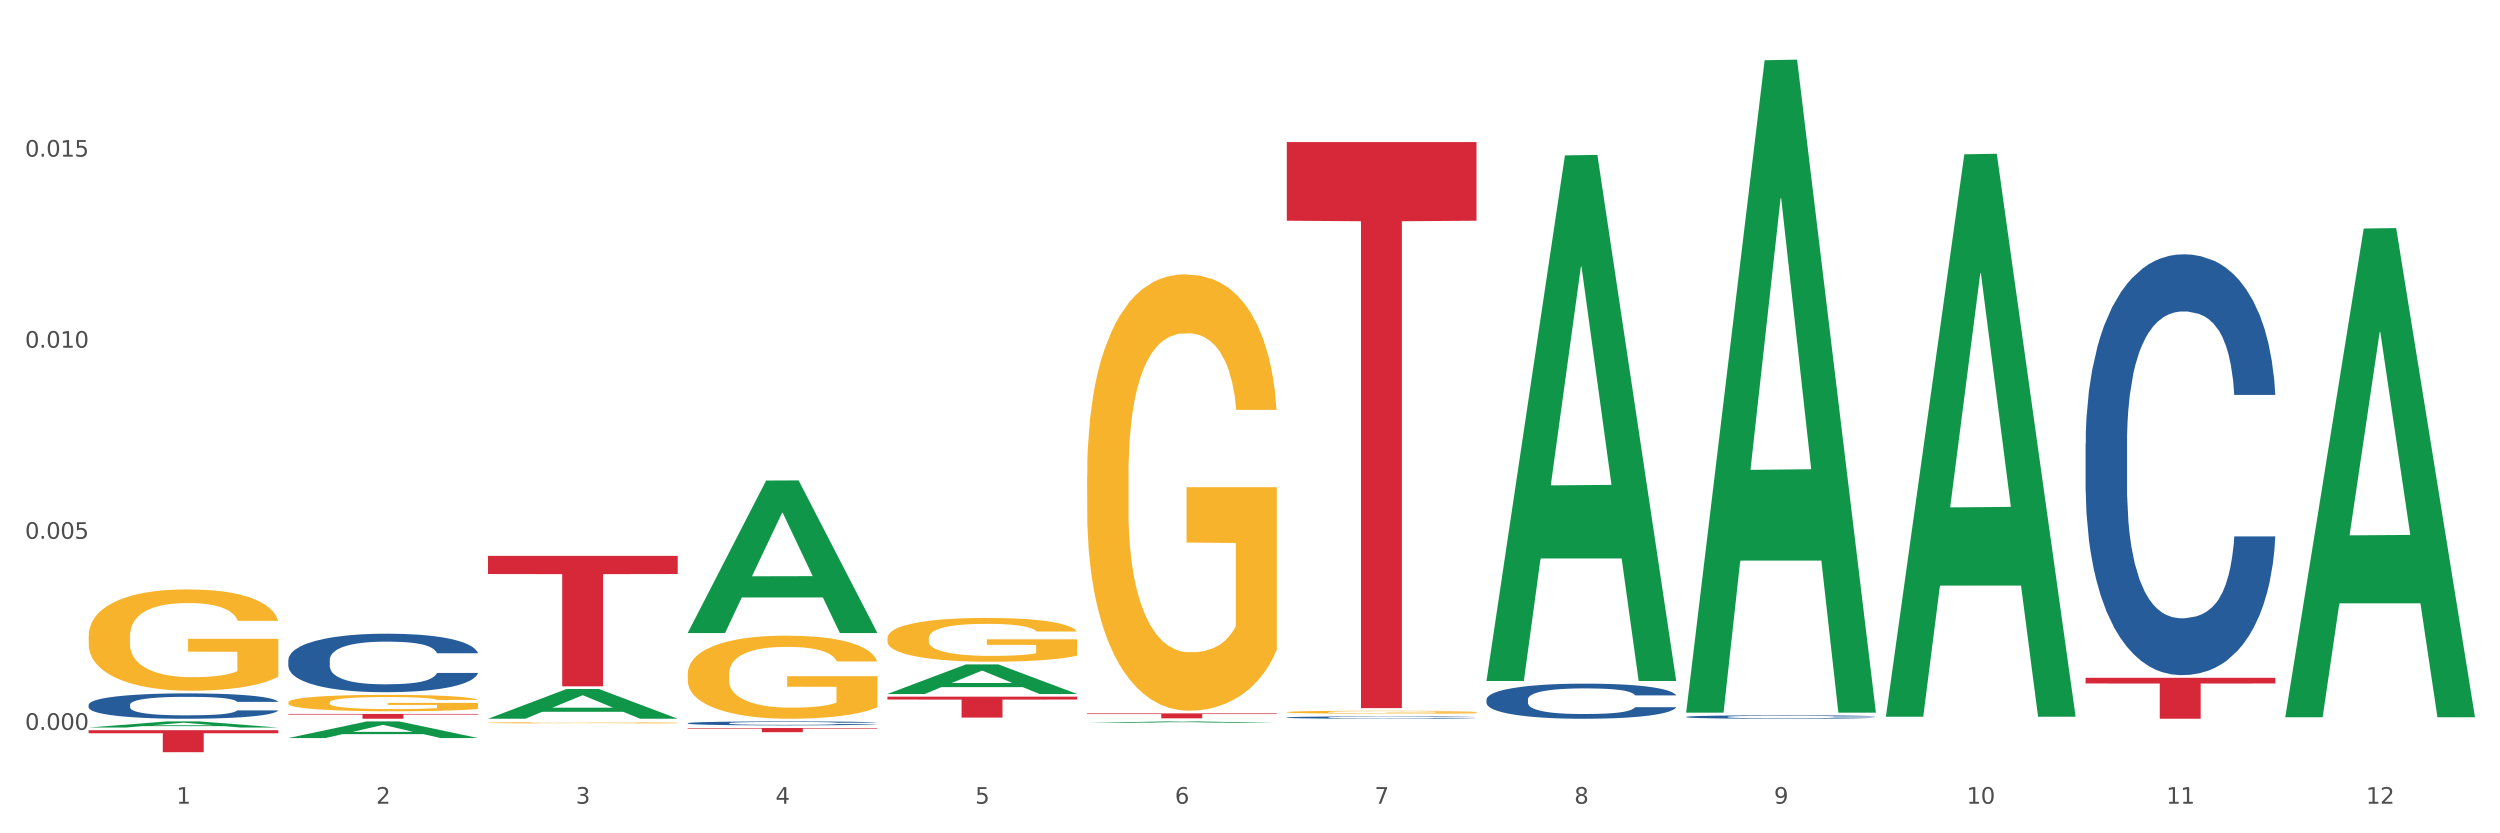<?xml version="1.0" encoding="utf-8" standalone="no"?>
<!DOCTYPE svg PUBLIC "-//W3C//DTD SVG 1.1//EN"
  "http://www.w3.org/Graphics/SVG/1.1/DTD/svg11.dtd">
<svg xmlns:xlink="http://www.w3.org/1999/xlink" width="1080pt" height="360pt" viewBox="0 0 1080 360" xmlns="http://www.w3.org/2000/svg" version="1.1">
 <rect x="0" y="0" width="1080" height="360" fill="#333333" stroke="none"/>
 <defs>
  <style type="text/css">*{stroke-linejoin: round; stroke-linecap: butt}</style>
 </defs>
 <g id="figure_1">
  <g id="patch_1">
   <path d="M 0 360 
L 1080 360 
L 1080 0 
L 0 0 
z
" style="fill: #ffffff; stroke: #ffffff; stroke-linejoin: miter"/>
  </g>
  <g id="axes_1">
   <g id="matplotlib.axis_1">
    <g id="xtick_1">
     <g id="text_1">
      <!-- 1 -->
      <g style="fill: #4d4d4d" transform="translate(76.207 347.204) scale(0.096 -0.096)">
       <defs>
        <path id="DejaVuSans-31" d="M 794 531 
L 1825 531 
L 1825 4091 
L 703 3866 
L 703 4441 
L 1819 4666 
L 2450 4666 
L 2450 531 
L 3481 531 
L 3481 0 
L 794 0 
L 794 531 
z
" transform="scale(0.016)"/>
       </defs>
       <use xlink:href="#DejaVuSans-31"/>
      </g>
     </g>
    </g>
    <g id="xtick_2">
     <g id="text_2">
      <!-- 2 -->
      <g style="fill: #4d4d4d" transform="translate(162.476 347.204) scale(0.096 -0.096)">
       <defs>
        <path id="DejaVuSans-32" d="M 1228 531 
L 3431 531 
L 3431 0 
L 469 0 
L 469 531 
Q 828 903 1448 1529 
Q 2069 2156 2228 2338 
Q 2531 2678 2651 2914 
Q 2772 3150 2772 3378 
Q 2772 3750 2511 3984 
Q 2250 4219 1831 4219 
Q 1534 4219 1204 4116 
Q 875 4013 500 3803 
L 500 4441 
Q 881 4594 1212 4672 
Q 1544 4750 1819 4750 
Q 2544 4750 2975 4387 
Q 3406 4025 3406 3419 
Q 3406 3131 3298 2873 
Q 3191 2616 2906 2266 
Q 2828 2175 2409 1742 
Q 1991 1309 1228 531 
z
" transform="scale(0.016)"/>
       </defs>
       <use xlink:href="#DejaVuSans-32"/>
      </g>
     </g>
    </g>
    <g id="xtick_3">
     <g id="text_3">
      <!-- 3 -->
      <g style="fill: #4d4d4d" transform="translate(248.745 347.204) scale(0.096 -0.096)">
       <defs>
        <path id="DejaVuSans-33" d="M 2597 2516 
Q 3050 2419 3304 2112 
Q 3559 1806 3559 1356 
Q 3559 666 3084 287 
Q 2609 -91 1734 -91 
Q 1441 -91 1130 -33 
Q 819 25 488 141 
L 488 750 
Q 750 597 1062 519 
Q 1375 441 1716 441 
Q 2309 441 2620 675 
Q 2931 909 2931 1356 
Q 2931 1769 2642 2001 
Q 2353 2234 1838 2234 
L 1294 2234 
L 1294 2753 
L 1863 2753 
Q 2328 2753 2575 2939 
Q 2822 3125 2822 3475 
Q 2822 3834 2567 4026 
Q 2313 4219 1838 4219 
Q 1578 4219 1281 4162 
Q 984 4106 628 3988 
L 628 4550 
Q 988 4650 1302 4700 
Q 1616 4750 1894 4750 
Q 2613 4750 3031 4423 
Q 3450 4097 3450 3541 
Q 3450 3153 3228 2886 
Q 3006 2619 2597 2516 
z
" transform="scale(0.016)"/>
       </defs>
       <use xlink:href="#DejaVuSans-33"/>
      </g>
     </g>
    </g>
    <g id="xtick_4">
     <g id="text_4">
      <!-- 4 -->
      <g style="fill: #4d4d4d" transform="translate(335.014 347.204) scale(0.096 -0.096)">
       <defs>
        <path id="DejaVuSans-34" d="M 2419 4116 
L 825 1625 
L 2419 1625 
L 2419 4116 
z
M 2253 4666 
L 3047 4666 
L 3047 1625 
L 3713 1625 
L 3713 1100 
L 3047 1100 
L 3047 0 
L 2419 0 
L 2419 1100 
L 313 1100 
L 313 1709 
L 2253 4666 
z
" transform="scale(0.016)"/>
       </defs>
       <use xlink:href="#DejaVuSans-34"/>
      </g>
     </g>
    </g>
    <g id="xtick_5">
     <g id="text_5">
      <!-- 5 -->
      <g style="fill: #4d4d4d" transform="translate(421.284 347.204) scale(0.096 -0.096)">
       <defs>
        <path id="DejaVuSans-35" d="M 691 4666 
L 3169 4666 
L 3169 4134 
L 1269 4134 
L 1269 2991 
Q 1406 3038 1543 3061 
Q 1681 3084 1819 3084 
Q 2600 3084 3056 2656 
Q 3513 2228 3513 1497 
Q 3513 744 3044 326 
Q 2575 -91 1722 -91 
Q 1428 -91 1123 -41 
Q 819 9 494 109 
L 494 744 
Q 775 591 1075 516 
Q 1375 441 1709 441 
Q 2250 441 2565 725 
Q 2881 1009 2881 1497 
Q 2881 1984 2565 2268 
Q 2250 2553 1709 2553 
Q 1456 2553 1204 2497 
Q 953 2441 691 2322 
L 691 4666 
z
" transform="scale(0.016)"/>
       </defs>
       <use xlink:href="#DejaVuSans-35"/>
      </g>
     </g>
    </g>
    <g id="xtick_6">
     <g id="text_6">
      <!-- 6 -->
      <g style="fill: #4d4d4d" transform="translate(507.553 347.204) scale(0.096 -0.096)">
       <defs>
        <path id="DejaVuSans-36" d="M 2113 2584 
Q 1688 2584 1439 2293 
Q 1191 2003 1191 1497 
Q 1191 994 1439 701 
Q 1688 409 2113 409 
Q 2538 409 2786 701 
Q 3034 994 3034 1497 
Q 3034 2003 2786 2293 
Q 2538 2584 2113 2584 
z
M 3366 4563 
L 3366 3988 
Q 3128 4100 2886 4159 
Q 2644 4219 2406 4219 
Q 1781 4219 1451 3797 
Q 1122 3375 1075 2522 
Q 1259 2794 1537 2939 
Q 1816 3084 2150 3084 
Q 2853 3084 3261 2657 
Q 3669 2231 3669 1497 
Q 3669 778 3244 343 
Q 2819 -91 2113 -91 
Q 1303 -91 875 529 
Q 447 1150 447 2328 
Q 447 3434 972 4092 
Q 1497 4750 2381 4750 
Q 2619 4750 2861 4703 
Q 3103 4656 3366 4563 
z
" transform="scale(0.016)"/>
       </defs>
       <use xlink:href="#DejaVuSans-36"/>
      </g>
     </g>
    </g>
    <g id="xtick_7">
     <g id="text_7">
      <!-- 7 -->
      <g style="fill: #4d4d4d" transform="translate(593.822 347.204) scale(0.096 -0.096)">
       <defs>
        <path id="DejaVuSans-37" d="M 525 4666 
L 3525 4666 
L 3525 4397 
L 1831 0 
L 1172 0 
L 2766 4134 
L 525 4134 
L 525 4666 
z
" transform="scale(0.016)"/>
       </defs>
       <use xlink:href="#DejaVuSans-37"/>
      </g>
     </g>
    </g>
    <g id="xtick_8">
     <g id="text_8">
      <!-- 8 -->
      <g style="fill: #4d4d4d" transform="translate(680.091 347.204) scale(0.096 -0.096)">
       <defs>
        <path id="DejaVuSans-38" d="M 2034 2216 
Q 1584 2216 1326 1975 
Q 1069 1734 1069 1313 
Q 1069 891 1326 650 
Q 1584 409 2034 409 
Q 2484 409 2743 651 
Q 3003 894 3003 1313 
Q 3003 1734 2745 1975 
Q 2488 2216 2034 2216 
z
M 1403 2484 
Q 997 2584 770 2862 
Q 544 3141 544 3541 
Q 544 4100 942 4425 
Q 1341 4750 2034 4750 
Q 2731 4750 3128 4425 
Q 3525 4100 3525 3541 
Q 3525 3141 3298 2862 
Q 3072 2584 2669 2484 
Q 3125 2378 3379 2068 
Q 3634 1759 3634 1313 
Q 3634 634 3220 271 
Q 2806 -91 2034 -91 
Q 1263 -91 848 271 
Q 434 634 434 1313 
Q 434 1759 690 2068 
Q 947 2378 1403 2484 
z
M 1172 3481 
Q 1172 3119 1398 2916 
Q 1625 2713 2034 2713 
Q 2441 2713 2670 2916 
Q 2900 3119 2900 3481 
Q 2900 3844 2670 4047 
Q 2441 4250 2034 4250 
Q 1625 4250 1398 4047 
Q 1172 3844 1172 3481 
z
" transform="scale(0.016)"/>
       </defs>
       <use xlink:href="#DejaVuSans-38"/>
      </g>
     </g>
    </g>
    <g id="xtick_9">
     <g id="text_9">
      <!-- 9 -->
      <g style="fill: #4d4d4d" transform="translate(766.361 347.204) scale(0.096 -0.096)">
       <defs>
        <path id="DejaVuSans-39" d="M 703 97 
L 703 672 
Q 941 559 1184 500 
Q 1428 441 1663 441 
Q 2288 441 2617 861 
Q 2947 1281 2994 2138 
Q 2813 1869 2534 1725 
Q 2256 1581 1919 1581 
Q 1219 1581 811 2004 
Q 403 2428 403 3163 
Q 403 3881 828 4315 
Q 1253 4750 1959 4750 
Q 2769 4750 3195 4129 
Q 3622 3509 3622 2328 
Q 3622 1225 3098 567 
Q 2575 -91 1691 -91 
Q 1453 -91 1209 -44 
Q 966 3 703 97 
z
M 1959 2075 
Q 2384 2075 2632 2365 
Q 2881 2656 2881 3163 
Q 2881 3666 2632 3958 
Q 2384 4250 1959 4250 
Q 1534 4250 1286 3958 
Q 1038 3666 1038 3163 
Q 1038 2656 1286 2365 
Q 1534 2075 1959 2075 
z
" transform="scale(0.016)"/>
       </defs>
       <use xlink:href="#DejaVuSans-39"/>
      </g>
     </g>
    </g>
    <g id="xtick_10">
     <g id="text_10">
      <!-- 10 -->
      <g style="fill: #4d4d4d" transform="translate(849.576 347.204) scale(0.096 -0.096)">
       <defs>
        <path id="DejaVuSans-30" d="M 2034 4250 
Q 1547 4250 1301 3770 
Q 1056 3291 1056 2328 
Q 1056 1369 1301 889 
Q 1547 409 2034 409 
Q 2525 409 2770 889 
Q 3016 1369 3016 2328 
Q 3016 3291 2770 3770 
Q 2525 4250 2034 4250 
z
M 2034 4750 
Q 2819 4750 3233 4129 
Q 3647 3509 3647 2328 
Q 3647 1150 3233 529 
Q 2819 -91 2034 -91 
Q 1250 -91 836 529 
Q 422 1150 422 2328 
Q 422 3509 836 4129 
Q 1250 4750 2034 4750 
z
" transform="scale(0.016)"/>
       </defs>
       <use xlink:href="#DejaVuSans-31"/>
       <use xlink:href="#DejaVuSans-30" transform="translate(63.623 0)"/>
      </g>
     </g>
    </g>
    <g id="xtick_11">
     <g id="text_11">
      <!-- 11 -->
      <g style="fill: #4d4d4d" transform="translate(935.845 347.204) scale(0.096 -0.096)">
       <use xlink:href="#DejaVuSans-31"/>
       <use xlink:href="#DejaVuSans-31" transform="translate(63.623 0)"/>
      </g>
     </g>
    </g>
    <g id="xtick_12">
     <g id="text_12">
      <!-- 12 -->
      <g style="fill: #4d4d4d" transform="translate(1022.114 347.204) scale(0.096 -0.096)">
       <use xlink:href="#DejaVuSans-31"/>
       <use xlink:href="#DejaVuSans-32" transform="translate(63.623 0)"/>
      </g>
     </g>
    </g>
    <g id="xtick_13"/>
    <g id="xtick_14"/>
    <g id="xtick_15"/>
    <g id="xtick_16"/>
    <g id="xtick_17"/>
    <g id="xtick_18"/>
    <g id="xtick_19"/>
    <g id="xtick_20"/>
    <g id="xtick_21"/>
    <g id="xtick_22"/>
    <g id="xtick_23"/>
   </g>
   <g id="matplotlib.axis_2">
    <g id="ytick_1">
     <g id="text_13">
      <!-- 0.000 -->
      <g style="fill: #4d4d4d" transform="translate(10.8 315.293) scale(0.096 -0.096)">
       <defs>
        <path id="DejaVuSans-2e" d="M 684 794 
L 1344 794 
L 1344 0 
L 684 0 
L 684 794 
z
" transform="scale(0.016)"/>
       </defs>
       <use xlink:href="#DejaVuSans-30"/>
       <use xlink:href="#DejaVuSans-2e" transform="translate(63.623 0)"/>
       <use xlink:href="#DejaVuSans-30" transform="translate(95.41 0)"/>
       <use xlink:href="#DejaVuSans-30" transform="translate(159.033 0)"/>
       <use xlink:href="#DejaVuSans-30" transform="translate(222.656 0)"/>
      </g>
     </g>
    </g>
    <g id="ytick_2">
     <g id="text_14">
      <!-- 0.005 -->
      <g style="fill: #4d4d4d" transform="translate(10.8 232.752) scale(0.096 -0.096)">
       <use xlink:href="#DejaVuSans-30"/>
       <use xlink:href="#DejaVuSans-2e" transform="translate(63.623 0)"/>
       <use xlink:href="#DejaVuSans-30" transform="translate(95.41 0)"/>
       <use xlink:href="#DejaVuSans-30" transform="translate(159.033 0)"/>
       <use xlink:href="#DejaVuSans-35" transform="translate(222.656 0)"/>
      </g>
     </g>
    </g>
    <g id="ytick_3">
     <g id="text_15">
      <!-- 0.010 -->
      <g style="fill: #4d4d4d" transform="translate(10.8 150.21) scale(0.096 -0.096)">
       <use xlink:href="#DejaVuSans-30"/>
       <use xlink:href="#DejaVuSans-2e" transform="translate(63.623 0)"/>
       <use xlink:href="#DejaVuSans-30" transform="translate(95.41 0)"/>
       <use xlink:href="#DejaVuSans-31" transform="translate(159.033 0)"/>
       <use xlink:href="#DejaVuSans-30" transform="translate(222.656 0)"/>
      </g>
     </g>
    </g>
    <g id="ytick_4">
     <g id="text_16">
      <!-- 0.015 -->
      <g style="fill: #4d4d4d" transform="translate(10.8 67.669) scale(0.096 -0.096)">
       <use xlink:href="#DejaVuSans-30"/>
       <use xlink:href="#DejaVuSans-2e" transform="translate(63.623 0)"/>
       <use xlink:href="#DejaVuSans-30" transform="translate(95.41 0)"/>
       <use xlink:href="#DejaVuSans-31" transform="translate(159.033 0)"/>
       <use xlink:href="#DejaVuSans-35" transform="translate(222.656 0)"/>
      </g>
     </g>
    </g>
    <g id="ytick_5"/>
    <g id="ytick_6"/>
    <g id="ytick_7"/>
    <g id="ytick_8"/>
   </g>
   <g id="PolyCollection_1">
    <path d="M 38.283 314.29 
L 38.367 314.287 
L 72.164 311.648 
L 86.189 311.646 
L 120.239 314.295 
L 104.017 314.295 
L 96.666 313.678 
L 61.771 313.678 
L 61.518 313.688 
L 54.421 314.295 
L 38.283 314.295 
L 38.283 314.29 
L 66.165 313.31 
L 92.272 313.307 
L 79.345 312.21 
L 79.176 312.205 
L 79.007 312.213 
L 66.08 313.307 
L 66.165 313.31 
L 38.283 314.29 
z
" clip-path="url(#pcd94b61756)" style="fill: #109648"/>
    <path d="M 383.36 275.698 
L 383.457 275.681 
L 383.457 275.059 
L 383.65 274.524 
L 384.618 273.228 
L 386.069 272.157 
L 387.133 271.587 
L 388.198 271.121 
L 389.456 270.655 
L 391.004 270.171 
L 393.81 269.463 
L 395.552 269.1 
L 397.68 268.72 
L 401.551 268.167 
L 404.357 267.856 
L 407.26 267.597 
L 412.001 267.286 
L 415.097 267.148 
L 418.387 267.045 
L 422.354 266.976 
L 425.354 266.958 
L 431.933 267.01 
L 437.545 267.166 
L 440.255 267.286 
L 443.738 267.494 
L 445.577 267.632 
L 448.576 267.908 
L 451.672 268.271 
L 453.801 268.582 
L 456.994 269.169 
L 459.413 269.756 
L 461.639 270.482 
L 462.8 270.983 
L 463.671 271.449 
L 464.445 271.985 
L 465.219 272.831 
L 447.802 272.831 
L 447.125 272.226 
L 446.06 271.656 
L 444.512 271.104 
L 443.158 270.758 
L 440.835 270.326 
L 438.707 270.05 
L 436.481 269.843 
L 433.772 269.67 
L 431.643 269.584 
L 428.644 269.515 
L 422.741 269.532 
L 418.774 269.67 
L 416.065 269.843 
L 414.323 269.998 
L 412.775 270.171 
L 411.033 270.413 
L 409.001 270.776 
L 407.55 271.104 
L 406.098 271.518 
L 404.937 271.933 
L 403.873 272.416 
L 403.002 272.935 
L 402.325 273.47 
L 401.744 274.126 
L 401.26 275.215 
L 401.26 277.581 
L 401.454 278.116 
L 401.938 278.825 
L 402.518 279.36 
L 403.486 279.999 
L 404.357 280.431 
L 406.002 281.053 
L 407.84 281.571 
L 409.292 281.899 
L 410.743 282.176 
L 413.259 282.556 
L 416.065 282.866 
L 418.484 283.056 
L 421.774 283.229 
L 423.999 283.298 
L 425.934 283.333 
L 430.675 283.333 
L 434.062 283.281 
L 437.836 283.16 
L 440.739 283.005 
L 443.158 282.815 
L 445.867 282.504 
L 447.608 282.21 
L 447.608 278.6 
L 426.321 278.583 
L 426.321 276.182 
L 465.316 276.182 
L 465.316 283.229 
L 463.671 283.592 
L 461.832 283.92 
L 459.897 284.214 
L 456.994 284.576 
L 453.511 284.922 
L 450.415 285.164 
L 447.125 285.371 
L 443.254 285.561 
L 438.223 285.734 
L 435.126 285.803 
L 431.256 285.855 
L 426.708 285.872 
L 422.741 285.837 
L 418.871 285.751 
L 414.807 285.596 
L 410.84 285.371 
L 407.84 285.146 
L 404.841 284.87 
L 401.647 284.507 
L 399.132 284.162 
L 397.197 283.851 
L 395.068 283.454 
L 392.746 282.936 
L 391.004 282.469 
L 389.456 281.986 
L 387.811 281.364 
L 386.65 280.828 
L 385.489 280.155 
L 384.811 279.654 
L 384.037 278.876 
L 383.457 277.788 
L 383.36 275.698 
z
" clip-path="url(#pcd94b61756)" style="fill: #f7b32b"/>
    <path d="M 469.629 205.636 
L 469.726 205.464 
L 469.726 199.266 
L 469.919 193.928 
L 470.887 181.016 
L 472.338 170.342 
L 473.403 164.66 
L 474.467 160.012 
L 475.725 155.363 
L 477.273 150.543 
L 480.079 143.484 
L 481.821 139.868 
L 483.95 136.081 
L 487.82 130.571 
L 490.626 127.472 
L 493.529 124.89 
L 498.27 121.791 
L 501.366 120.414 
L 504.656 119.381 
L 508.623 118.692 
L 511.623 118.52 
L 518.203 119.036 
L 523.815 120.586 
L 526.524 121.791 
L 530.007 123.857 
L 531.846 125.234 
L 534.845 127.989 
L 537.942 131.604 
L 540.07 134.703 
L 543.263 140.557 
L 545.682 146.411 
L 547.908 153.642 
L 549.069 158.634 
L 549.94 163.283 
L 550.714 168.62 
L 551.488 177.056 
L 534.071 177.056 
L 533.394 171.03 
L 532.33 165.349 
L 530.781 159.84 
L 529.427 156.396 
L 527.104 152.092 
L 524.976 149.337 
L 522.75 147.271 
L 520.041 145.55 
L 517.912 144.689 
L 514.913 144 
L 509.01 144.172 
L 505.043 145.55 
L 502.334 147.271 
L 500.592 148.821 
L 499.044 150.543 
L 497.302 152.953 
L 495.27 156.568 
L 493.819 159.84 
L 492.368 163.972 
L 491.207 168.104 
L 490.142 172.924 
L 489.271 178.089 
L 488.594 183.426 
L 488.013 189.969 
L 487.53 200.815 
L 487.53 224.402 
L 487.723 229.739 
L 488.207 236.798 
L 488.788 242.135 
L 489.755 248.505 
L 490.626 252.809 
L 492.271 259.007 
L 494.109 264.172 
L 495.561 267.443 
L 497.012 270.198 
L 499.528 273.986 
L 502.334 277.085 
L 504.753 278.978 
L 508.043 280.7 
L 510.268 281.389 
L 512.203 281.733 
L 516.945 281.733 
L 520.331 281.217 
L 524.105 280.011 
L 527.008 278.462 
L 529.427 276.568 
L 532.136 273.469 
L 533.878 270.542 
L 533.878 234.56 
L 512.59 234.387 
L 512.59 210.456 
L 551.585 210.456 
L 551.585 280.7 
L 549.94 284.316 
L 548.101 287.587 
L 546.166 290.514 
L 543.263 294.129 
L 539.78 297.572 
L 536.684 299.983 
L 533.394 302.049 
L 529.523 303.943 
L 524.492 305.664 
L 521.396 306.353 
L 517.525 306.869 
L 512.978 307.042 
L 509.01 306.697 
L 505.14 305.836 
L 501.076 304.287 
L 497.109 302.049 
L 494.109 299.811 
L 491.11 297.056 
L 487.917 293.44 
L 485.401 289.997 
L 483.466 286.898 
L 481.337 282.938 
L 479.015 277.773 
L 477.273 273.125 
L 475.725 268.304 
L 474.08 262.106 
L 472.919 256.769 
L 471.758 250.055 
L 471.08 245.062 
L 470.306 237.314 
L 469.726 226.468 
L 469.629 205.636 
z
" clip-path="url(#pcd94b61756)" style="fill: #f7b32b"/>
    <path d="M 555.898 307.637 
L 555.995 307.636 
L 555.995 307.594 
L 556.189 307.557 
L 557.156 307.47 
L 558.608 307.397 
L 559.672 307.358 
L 560.736 307.327 
L 561.994 307.295 
L 563.542 307.262 
L 566.348 307.214 
L 568.09 307.19 
L 570.219 307.164 
L 574.089 307.127 
L 576.895 307.105 
L 579.798 307.088 
L 584.539 307.067 
L 587.636 307.057 
L 590.925 307.05 
L 594.893 307.046 
L 597.892 307.045 
L 604.472 307.048 
L 610.084 307.059 
L 612.793 307.067 
L 616.276 307.081 
L 618.115 307.09 
L 621.114 307.109 
L 624.211 307.134 
L 626.34 307.155 
L 629.533 307.194 
L 631.952 307.234 
L 634.177 307.283 
L 635.338 307.317 
L 636.209 307.349 
L 636.983 307.385 
L 637.757 307.443 
L 620.34 307.443 
L 619.663 307.402 
L 618.599 307.363 
L 617.051 307.326 
L 615.696 307.302 
L 613.374 307.273 
L 611.245 307.254 
L 609.019 307.24 
L 606.31 307.228 
L 604.181 307.223 
L 601.182 307.218 
L 595.28 307.219 
L 591.312 307.228 
L 588.603 307.24 
L 586.861 307.251 
L 585.313 307.262 
L 583.572 307.279 
L 581.54 307.303 
L 580.088 307.326 
L 578.637 307.354 
L 577.476 307.382 
L 576.411 307.415 
L 575.541 307.45 
L 574.863 307.486 
L 574.283 307.531 
L 573.799 307.604 
L 573.799 307.765 
L 573.992 307.801 
L 574.476 307.849 
L 575.057 307.885 
L 576.024 307.929 
L 576.895 307.958 
L 578.54 308 
L 580.379 308.035 
L 581.83 308.057 
L 583.281 308.076 
L 585.797 308.102 
L 588.603 308.123 
L 591.022 308.136 
L 594.312 308.148 
L 596.537 308.152 
L 598.473 308.155 
L 603.214 308.155 
L 606.6 308.151 
L 610.374 308.143 
L 613.277 308.132 
L 615.696 308.12 
L 618.405 308.098 
L 620.147 308.079 
L 620.147 307.834 
L 598.86 307.833 
L 598.86 307.67 
L 637.854 307.67 
L 637.854 308.148 
L 636.209 308.172 
L 634.371 308.194 
L 632.435 308.214 
L 629.533 308.239 
L 626.049 308.262 
L 622.953 308.279 
L 619.663 308.293 
L 615.793 308.306 
L 610.761 308.317 
L 607.665 308.322 
L 603.794 308.326 
L 599.247 308.327 
L 595.28 308.324 
L 591.409 308.319 
L 587.345 308.308 
L 583.378 308.293 
L 580.379 308.278 
L 577.379 308.259 
L 574.186 308.234 
L 571.67 308.211 
L 569.735 308.19 
L 567.606 308.163 
L 565.284 308.128 
L 563.542 308.096 
L 561.994 308.063 
L 560.349 308.021 
L 559.188 307.985 
L 558.027 307.939 
L 557.35 307.905 
L 556.576 307.853 
L 555.995 307.779 
L 555.898 307.637 
z
" clip-path="url(#pcd94b61756)" style="fill: #f7b32b"/>
    <path d="M 555.898 61.368 
L 637.854 61.368 
L 637.854 95.35 
L 605.615 95.58 
L 605.615 305.901 
L 587.943 305.901 
L 587.943 95.58 
L 555.898 95.35 
L 555.898 61.598 
L 555.898 61.368 
z
" clip-path="url(#pcd94b61756)" style="fill: #d62839"/>
    <path d="M 38.283 274.852 
L 38.38 274.812 
L 38.38 273.373 
L 38.573 272.134 
L 39.541 269.136 
L 40.992 266.658 
L 42.057 265.338 
L 43.121 264.259 
L 44.379 263.18 
L 45.927 262.06 
L 48.733 260.422 
L 50.475 259.582 
L 52.603 258.703 
L 56.474 257.423 
L 59.28 256.704 
L 62.183 256.104 
L 66.924 255.385 
L 70.02 255.065 
L 73.31 254.825 
L 77.277 254.665 
L 80.277 254.625 
L 86.857 254.745 
L 92.469 255.105 
L 95.178 255.385 
L 98.661 255.864 
L 100.5 256.184 
L 103.499 256.824 
L 106.596 257.663 
L 108.724 258.383 
L 111.917 259.742 
L 114.336 261.101 
L 116.562 262.78 
L 117.723 263.939 
L 118.594 265.019 
L 119.368 266.258 
L 120.142 268.217 
L 102.725 268.217 
L 102.048 266.817 
L 100.983 265.498 
L 99.435 264.219 
L 98.081 263.42 
L 95.758 262.42 
L 93.63 261.781 
L 91.404 261.301 
L 88.695 260.901 
L 86.566 260.701 
L 83.567 260.541 
L 77.664 260.581 
L 73.697 260.901 
L 70.988 261.301 
L 69.246 261.661 
L 67.698 262.06 
L 65.956 262.62 
L 63.924 263.46 
L 62.473 264.219 
L 61.022 265.179 
L 59.86 266.138 
L 58.796 267.257 
L 57.925 268.456 
L 57.248 269.696 
L 56.667 271.215 
L 56.184 273.733 
L 56.184 279.21 
L 56.377 280.449 
L 56.861 282.088 
L 57.441 283.327 
L 58.409 284.806 
L 59.28 285.805 
L 60.925 287.245 
L 62.763 288.444 
L 64.215 289.203 
L 65.666 289.843 
L 68.182 290.722 
L 70.988 291.442 
L 73.407 291.882 
L 76.697 292.281 
L 78.922 292.441 
L 80.857 292.521 
L 85.599 292.521 
L 88.985 292.401 
L 92.759 292.121 
L 95.662 291.762 
L 98.081 291.322 
L 100.79 290.602 
L 102.532 289.923 
L 102.532 281.568 
L 81.244 281.528 
L 81.244 275.972 
L 120.239 275.972 
L 120.239 292.281 
L 118.594 293.121 
L 116.755 293.88 
L 114.82 294.56 
L 111.917 295.399 
L 108.434 296.199 
L 105.338 296.759 
L 102.048 297.238 
L 98.177 297.678 
L 93.146 298.078 
L 90.05 298.238 
L 86.179 298.358 
L 81.631 298.397 
L 77.664 298.318 
L 73.794 298.118 
L 69.73 297.758 
L 65.763 297.238 
L 62.763 296.719 
L 59.764 296.079 
L 56.571 295.239 
L 54.055 294.44 
L 52.12 293.72 
L 49.991 292.801 
L 47.669 291.602 
L 45.927 290.522 
L 44.379 289.403 
L 42.734 287.964 
L 41.573 286.725 
L 40.412 285.166 
L 39.734 284.007 
L 38.96 282.208 
L 38.38 279.689 
L 38.283 274.852 
z
" clip-path="url(#pcd94b61756)" style="fill: #f7b32b"/>
    <path d="M 900.975 191.544 
L 901.072 191.378 
L 901.072 186.729 
L 901.363 180.419 
L 902.428 168.797 
L 903.784 159.997 
L 906.109 149.702 
L 907.369 145.385 
L 909.016 140.57 
L 912.406 132.767 
L 916.281 126.125 
L 918.994 122.472 
L 921.028 120.148 
L 925.581 115.997 
L 928.197 114.17 
L 930.909 112.676 
L 933.234 111.68 
L 937.109 110.518 
L 940.209 110.019 
L 943.794 109.853 
L 946.797 110.019 
L 950.768 110.684 
L 956.581 112.676 
L 958.809 113.838 
L 961.812 115.831 
L 964.912 118.487 
L 967.431 121.144 
L 970.337 124.963 
L 973.34 129.944 
L 976.246 136.253 
L 978.281 142.065 
L 979.928 148.208 
L 981.381 155.68 
L 982.446 163.815 
L 982.931 170.623 
L 965.203 170.623 
L 964.718 164.48 
L 963.75 157.838 
L 962.781 153.355 
L 961.715 149.702 
L 960.068 145.551 
L 958.615 142.895 
L 956.193 139.74 
L 953.965 137.748 
L 952.125 136.585 
L 949.897 135.589 
L 945.15 134.593 
L 941.759 134.593 
L 939.628 134.925 
L 937.012 135.755 
L 934.784 136.917 
L 932.169 138.91 
L 930.134 141.068 
L 928.1 143.891 
L 926.937 145.883 
L 925.194 149.536 
L 924.031 152.525 
L 922.481 157.672 
L 921.609 161.325 
L 920.059 170.789 
L 919.381 177.763 
L 919.091 182.578 
L 918.897 187.891 
L 918.897 213.793 
L 919.478 225.415 
L 919.962 230.396 
L 920.737 236.042 
L 922.191 243.347 
L 924.322 250.487 
L 926.55 255.634 
L 928.391 258.789 
L 930.134 261.113 
L 931.878 262.94 
L 934.009 264.6 
L 935.753 265.596 
L 938.369 266.592 
L 941.469 267.091 
L 943.89 267.091 
L 948.831 266.26 
L 951.059 265.43 
L 953.19 264.268 
L 955.515 262.441 
L 957.356 260.449 
L 958.422 258.955 
L 960.165 255.8 
L 961.522 252.479 
L 962.684 248.66 
L 963.459 245.34 
L 964.331 240.359 
L 965.009 234.713 
L 965.203 231.725 
L 982.931 231.725 
L 982.543 237.702 
L 981.865 243.513 
L 980.509 251.317 
L 979.443 255.8 
L 977.796 261.279 
L 976.053 265.928 
L 973.631 271.075 
L 971.403 274.894 
L 969.078 278.215 
L 966.559 281.204 
L 962.006 285.355 
L 960.359 286.517 
L 956.872 288.509 
L 954.159 289.672 
L 950.187 290.834 
L 946.119 291.498 
L 941.856 291.664 
L 938.078 291.332 
L 933.912 290.336 
L 931.297 289.339 
L 928.391 287.845 
L 925 285.521 
L 921.803 282.698 
L 918.8 279.377 
L 915.991 275.558 
L 913.375 271.241 
L 909.984 264.102 
L 907.466 257.128 
L 905.625 250.653 
L 904.366 245.174 
L 903.106 238.2 
L 902.428 233.385 
L 901.363 221.762 
L 900.975 210.97 
L 900.975 191.544 
z
" clip-path="url(#pcd94b61756)" style="fill: #255c99"/>
    <path d="M 728.437 309.68 
L 728.534 309.678 
L 728.534 309.64 
L 728.824 309.588 
L 729.89 309.493 
L 731.246 309.421 
L 733.571 309.336 
L 734.83 309.301 
L 736.477 309.261 
L 739.868 309.197 
L 743.743 309.142 
L 746.455 309.112 
L 748.49 309.093 
L 753.043 309.059 
L 755.658 309.044 
L 758.371 309.032 
L 760.696 309.024 
L 764.571 309.014 
L 767.671 309.01 
L 771.255 309.009 
L 774.258 309.01 
L 778.23 309.016 
L 784.043 309.032 
L 786.271 309.041 
L 789.274 309.058 
L 792.374 309.08 
L 794.892 309.101 
L 797.799 309.133 
L 800.802 309.174 
L 803.708 309.226 
L 805.742 309.273 
L 807.389 309.324 
L 808.842 309.385 
L 809.908 309.452 
L 810.392 309.508 
L 792.664 309.508 
L 792.18 309.457 
L 791.211 309.403 
L 790.243 309.366 
L 789.177 309.336 
L 787.53 309.302 
L 786.077 309.28 
L 783.655 309.254 
L 781.427 309.238 
L 779.586 309.228 
L 777.358 309.22 
L 772.611 309.212 
L 769.221 309.212 
L 767.09 309.215 
L 764.474 309.221 
L 762.246 309.231 
L 759.63 309.247 
L 757.596 309.265 
L 755.561 309.288 
L 754.399 309.305 
L 752.655 309.335 
L 751.493 309.359 
L 749.943 309.402 
L 749.071 309.432 
L 747.521 309.509 
L 746.843 309.567 
L 746.552 309.606 
L 746.358 309.65 
L 746.358 309.863 
L 746.94 309.958 
L 747.424 309.999 
L 748.199 310.045 
L 749.652 310.105 
L 751.783 310.164 
L 754.011 310.206 
L 755.852 310.232 
L 757.596 310.251 
L 759.34 310.266 
L 761.471 310.28 
L 763.215 310.288 
L 765.83 310.296 
L 768.93 310.3 
L 771.352 310.3 
L 776.293 310.293 
L 778.521 310.287 
L 780.652 310.277 
L 782.977 310.262 
L 784.818 310.246 
L 785.883 310.233 
L 787.627 310.208 
L 788.983 310.18 
L 790.146 310.149 
L 790.921 310.122 
L 791.793 310.081 
L 792.471 310.034 
L 792.664 310.01 
L 810.392 310.01 
L 810.005 310.059 
L 809.327 310.107 
L 807.971 310.171 
L 806.905 310.208 
L 805.258 310.253 
L 803.514 310.291 
L 801.092 310.333 
L 798.864 310.364 
L 796.539 310.392 
L 794.021 310.416 
L 789.468 310.45 
L 787.821 310.46 
L 784.333 310.476 
L 781.621 310.486 
L 777.649 310.495 
L 773.58 310.501 
L 769.318 310.502 
L 765.54 310.499 
L 761.374 310.491 
L 758.758 310.483 
L 755.852 310.471 
L 752.461 310.452 
L 749.265 310.429 
L 746.262 310.401 
L 743.452 310.37 
L 740.837 310.334 
L 737.446 310.276 
L 734.927 310.218 
L 733.087 310.165 
L 731.827 310.12 
L 730.568 310.063 
L 729.89 310.023 
L 728.824 309.928 
L 728.437 309.839 
L 728.437 309.68 
z
" clip-path="url(#pcd94b61756)" style="fill: #255c99"/>
    <path d="M 642.167 302.148 
L 642.264 302.134 
L 642.264 301.746 
L 642.555 301.219 
L 643.621 300.25 
L 644.977 299.515 
L 647.302 298.656 
L 648.561 298.296 
L 650.208 297.894 
L 653.599 297.243 
L 657.474 296.689 
L 660.186 296.384 
L 662.22 296.19 
L 666.774 295.844 
L 669.389 295.691 
L 672.102 295.567 
L 674.427 295.484 
L 678.302 295.387 
L 681.402 295.345 
L 684.986 295.331 
L 687.989 295.345 
L 691.961 295.4 
L 697.773 295.567 
L 700.001 295.664 
L 703.005 295.83 
L 706.105 296.052 
L 708.623 296.273 
L 711.53 296.592 
L 714.533 297.008 
L 717.439 297.534 
L 719.473 298.019 
L 721.12 298.532 
L 722.573 299.155 
L 723.639 299.834 
L 724.123 300.402 
L 706.395 300.402 
L 705.911 299.889 
L 704.942 299.335 
L 703.973 298.961 
L 702.908 298.656 
L 701.261 298.31 
L 699.808 298.088 
L 697.386 297.825 
L 695.158 297.659 
L 693.317 297.562 
L 691.089 297.479 
L 686.342 297.396 
L 682.952 297.396 
L 680.82 297.423 
L 678.205 297.493 
L 675.977 297.589 
L 673.361 297.756 
L 671.327 297.936 
L 669.292 298.171 
L 668.13 298.338 
L 666.386 298.642 
L 665.224 298.892 
L 663.674 299.321 
L 662.802 299.626 
L 661.252 300.416 
L 660.574 300.998 
L 660.283 301.4 
L 660.089 301.843 
L 660.089 304.004 
L 660.67 304.974 
L 661.155 305.39 
L 661.93 305.861 
L 663.383 306.47 
L 665.514 307.066 
L 667.742 307.496 
L 669.583 307.759 
L 671.327 307.953 
L 673.07 308.105 
L 675.202 308.244 
L 676.945 308.327 
L 679.561 308.41 
L 682.661 308.452 
L 685.083 308.452 
L 690.023 308.382 
L 692.252 308.313 
L 694.383 308.216 
L 696.708 308.064 
L 698.548 307.897 
L 699.614 307.773 
L 701.358 307.51 
L 702.714 307.232 
L 703.876 306.914 
L 704.651 306.637 
L 705.523 306.221 
L 706.201 305.75 
L 706.395 305.501 
L 724.123 305.501 
L 723.736 305.999 
L 723.058 306.484 
L 721.701 307.135 
L 720.636 307.51 
L 718.989 307.967 
L 717.245 308.355 
L 714.823 308.784 
L 712.595 309.103 
L 710.27 309.38 
L 707.751 309.629 
L 703.198 309.976 
L 701.551 310.073 
L 698.064 310.239 
L 695.351 310.336 
L 691.38 310.433 
L 687.311 310.488 
L 683.048 310.502 
L 679.27 310.474 
L 675.105 310.391 
L 672.489 310.308 
L 669.583 310.184 
L 666.192 309.99 
L 662.995 309.754 
L 659.992 309.477 
L 657.183 309.158 
L 654.567 308.798 
L 651.177 308.202 
L 648.658 307.62 
L 646.817 307.08 
L 645.558 306.623 
L 644.299 306.041 
L 643.621 305.639 
L 642.555 304.669 
L 642.167 303.769 
L 642.167 302.148 
z
" clip-path="url(#pcd94b61756)" style="fill: #255c99"/>
    <path d="M 297.091 291.198 
L 297.187 291.166 
L 297.187 289.986 
L 297.381 288.97 
L 298.348 286.512 
L 299.8 284.48 
L 300.864 283.398 
L 301.929 282.513 
L 303.186 281.628 
L 304.735 280.711 
L 307.541 279.367 
L 309.282 278.679 
L 311.411 277.958 
L 315.282 276.909 
L 318.088 276.319 
L 320.99 275.827 
L 325.732 275.237 
L 328.828 274.975 
L 332.118 274.779 
L 336.085 274.647 
L 339.084 274.615 
L 345.664 274.713 
L 351.276 275.008 
L 353.986 275.237 
L 357.469 275.631 
L 359.307 275.893 
L 362.307 276.417 
L 365.403 277.106 
L 367.532 277.695 
L 370.725 278.81 
L 373.144 279.924 
L 375.369 281.301 
L 376.531 282.251 
L 377.401 283.136 
L 378.176 284.152 
L 378.95 285.758 
L 361.533 285.758 
L 360.855 284.611 
L 359.791 283.529 
L 358.243 282.48 
L 356.888 281.825 
L 354.566 281.006 
L 352.437 280.481 
L 350.212 280.088 
L 347.503 279.76 
L 345.374 279.596 
L 342.374 279.465 
L 336.472 279.498 
L 332.505 279.76 
L 329.796 280.088 
L 328.054 280.383 
L 326.506 280.711 
L 324.764 281.169 
L 322.732 281.858 
L 321.281 282.48 
L 319.829 283.267 
L 318.668 284.054 
L 317.604 284.971 
L 316.733 285.954 
L 316.056 286.97 
L 315.475 288.216 
L 314.991 290.281 
L 314.991 294.771 
L 315.185 295.787 
L 315.669 297.13 
L 316.249 298.146 
L 317.217 299.359 
L 318.088 300.178 
L 319.732 301.358 
L 321.571 302.341 
L 323.022 302.964 
L 324.474 303.489 
L 326.989 304.21 
L 329.796 304.8 
L 332.215 305.16 
L 335.504 305.488 
L 337.73 305.619 
L 339.665 305.684 
L 344.406 305.684 
L 347.793 305.586 
L 351.567 305.357 
L 354.469 305.062 
L 356.888 304.701 
L 359.598 304.111 
L 361.339 303.554 
L 361.339 296.704 
L 340.052 296.672 
L 340.052 292.116 
L 379.046 292.116 
L 379.046 305.488 
L 377.401 306.176 
L 375.563 306.799 
L 373.628 307.356 
L 370.725 308.044 
L 367.242 308.7 
L 364.145 309.158 
L 360.855 309.552 
L 356.985 309.912 
L 351.954 310.24 
L 348.857 310.371 
L 344.987 310.469 
L 340.439 310.502 
L 336.472 310.437 
L 332.602 310.273 
L 328.538 309.978 
L 324.57 309.552 
L 321.571 309.126 
L 318.571 308.601 
L 315.378 307.913 
L 312.863 307.258 
L 310.927 306.668 
L 308.799 305.914 
L 306.476 304.931 
L 304.735 304.046 
L 303.186 303.128 
L 301.542 301.948 
L 300.38 300.932 
L 299.219 299.654 
L 298.542 298.704 
L 297.768 297.229 
L 297.187 295.164 
L 297.091 291.198 
z
" clip-path="url(#pcd94b61756)" style="fill: #f7b32b"/>
    <path d="M 555.898 309.934 
L 555.995 309.933 
L 555.995 309.907 
L 556.286 309.871 
L 557.351 309.805 
L 558.708 309.755 
L 561.033 309.696 
L 562.292 309.672 
L 563.939 309.645 
L 567.329 309.6 
L 571.204 309.563 
L 573.917 309.542 
L 575.951 309.529 
L 580.504 309.505 
L 583.12 309.495 
L 585.832 309.486 
L 588.157 309.481 
L 592.032 309.474 
L 595.132 309.471 
L 598.717 309.47 
L 601.72 309.471 
L 605.692 309.475 
L 611.504 309.486 
L 613.732 309.493 
L 616.735 309.504 
L 619.835 309.519 
L 622.354 309.534 
L 625.26 309.556 
L 628.263 309.584 
L 631.17 309.62 
L 633.204 309.653 
L 634.851 309.688 
L 636.304 309.73 
L 637.37 309.777 
L 637.854 309.815 
L 620.126 309.815 
L 619.642 309.78 
L 618.673 309.743 
L 617.704 309.717 
L 616.638 309.696 
L 614.992 309.673 
L 613.538 309.658 
L 611.117 309.64 
L 608.889 309.629 
L 607.048 309.622 
L 604.82 309.616 
L 600.073 309.611 
L 596.682 309.611 
L 594.551 309.613 
L 591.936 309.617 
L 589.707 309.624 
L 587.092 309.635 
L 585.057 309.647 
L 583.023 309.664 
L 581.861 309.675 
L 580.117 309.696 
L 578.954 309.713 
L 577.404 309.742 
L 576.532 309.762 
L 574.982 309.816 
L 574.304 309.856 
L 574.014 309.883 
L 573.82 309.913 
L 573.82 310.06 
L 574.401 310.126 
L 574.886 310.154 
L 575.661 310.186 
L 577.114 310.228 
L 579.245 310.268 
L 581.473 310.298 
L 583.314 310.316 
L 585.057 310.329 
L 586.801 310.339 
L 588.932 310.349 
L 590.676 310.354 
L 593.292 310.36 
L 596.392 310.363 
L 598.814 310.363 
L 603.754 310.358 
L 605.982 310.353 
L 608.114 310.347 
L 610.439 310.336 
L 612.279 310.325 
L 613.345 310.317 
L 615.088 310.299 
L 616.445 310.28 
L 617.607 310.258 
L 618.382 310.239 
L 619.254 310.211 
L 619.932 310.179 
L 620.126 310.162 
L 637.854 310.162 
L 637.466 310.196 
L 636.788 310.229 
L 635.432 310.273 
L 634.366 310.299 
L 632.72 310.33 
L 630.976 310.356 
L 628.554 310.385 
L 626.326 310.407 
L 624.001 310.426 
L 621.482 310.443 
L 616.929 310.466 
L 615.282 310.473 
L 611.795 310.484 
L 609.082 310.491 
L 605.11 310.497 
L 601.042 310.501 
L 596.779 310.502 
L 593.001 310.5 
L 588.836 310.495 
L 586.22 310.489 
L 583.314 310.481 
L 579.923 310.467 
L 576.726 310.451 
L 573.723 310.432 
L 570.914 310.411 
L 568.298 310.386 
L 564.908 310.346 
L 562.389 310.306 
L 560.548 310.269 
L 559.289 310.238 
L 558.029 310.199 
L 557.351 310.171 
L 556.286 310.105 
L 555.898 310.044 
L 555.898 309.934 
z
" clip-path="url(#pcd94b61756)" style="fill: #255c99"/>
    <path d="M 124.552 285.115 
L 124.649 285.092 
L 124.649 284.445 
L 124.94 283.568 
L 126.005 281.952 
L 127.362 280.729 
L 129.687 279.298 
L 130.946 278.697 
L 132.593 278.028 
L 135.983 276.943 
L 139.858 276.02 
L 142.571 275.512 
L 144.605 275.189 
L 149.158 274.612 
L 151.774 274.358 
L 154.486 274.15 
L 156.811 274.011 
L 160.686 273.85 
L 163.786 273.78 
L 167.371 273.757 
L 170.374 273.78 
L 174.346 273.873 
L 180.158 274.15 
L 182.386 274.311 
L 185.389 274.588 
L 188.489 274.958 
L 191.008 275.327 
L 193.914 275.858 
L 196.917 276.551 
L 199.824 277.428 
L 201.858 278.236 
L 203.505 279.09 
L 204.958 280.129 
L 206.024 281.26 
L 206.508 282.206 
L 188.78 282.206 
L 188.296 281.352 
L 187.327 280.429 
L 186.358 279.805 
L 185.292 279.298 
L 183.646 278.72 
L 182.192 278.351 
L 179.771 277.913 
L 177.543 277.635 
L 175.702 277.474 
L 173.474 277.335 
L 168.727 277.197 
L 165.336 277.197 
L 163.205 277.243 
L 160.589 277.358 
L 158.361 277.52 
L 155.746 277.797 
L 153.711 278.097 
L 151.677 278.49 
L 150.515 278.767 
L 148.771 279.274 
L 147.608 279.69 
L 146.058 280.406 
L 145.186 280.913 
L 143.636 282.229 
L 142.958 283.199 
L 142.668 283.868 
L 142.474 284.607 
L 142.474 288.208 
L 143.055 289.824 
L 143.54 290.516 
L 144.315 291.301 
L 145.768 292.317 
L 147.899 293.309 
L 150.127 294.025 
L 151.968 294.464 
L 153.711 294.787 
L 155.455 295.041 
L 157.586 295.272 
L 159.33 295.41 
L 161.946 295.549 
L 165.046 295.618 
L 167.468 295.618 
L 172.408 295.502 
L 174.636 295.387 
L 176.768 295.225 
L 179.092 294.972 
L 180.933 294.695 
L 181.999 294.487 
L 183.742 294.048 
L 185.099 293.586 
L 186.261 293.056 
L 187.036 292.594 
L 187.908 291.901 
L 188.586 291.116 
L 188.78 290.701 
L 206.508 290.701 
L 206.12 291.532 
L 205.442 292.34 
L 204.086 293.425 
L 203.02 294.048 
L 201.374 294.81 
L 199.63 295.456 
L 197.208 296.172 
L 194.98 296.703 
L 192.655 297.164 
L 190.136 297.58 
L 185.583 298.157 
L 183.936 298.319 
L 180.449 298.596 
L 177.736 298.757 
L 173.764 298.919 
L 169.696 299.011 
L 165.433 299.034 
L 161.655 298.988 
L 157.49 298.85 
L 154.874 298.711 
L 151.968 298.503 
L 148.577 298.18 
L 145.38 297.788 
L 142.377 297.326 
L 139.568 296.795 
L 136.952 296.195 
L 133.562 295.202 
L 131.043 294.233 
L 129.202 293.333 
L 127.943 292.571 
L 126.683 291.601 
L 126.005 290.932 
L 124.94 289.316 
L 124.552 287.815 
L 124.552 285.115 
z
" clip-path="url(#pcd94b61756)" style="fill: #255c99"/>
    <path d="M 38.283 304.466 
L 38.38 304.456 
L 38.38 304.176 
L 38.67 303.795 
L 39.736 303.095 
L 41.092 302.564 
L 43.417 301.943 
L 44.677 301.683 
L 46.324 301.393 
L 49.714 300.922 
L 53.589 300.522 
L 56.302 300.302 
L 58.336 300.162 
L 62.889 299.911 
L 65.505 299.801 
L 68.217 299.711 
L 70.542 299.651 
L 74.417 299.581 
L 77.517 299.551 
L 81.101 299.541 
L 84.105 299.551 
L 88.076 299.591 
L 93.889 299.711 
L 96.117 299.781 
L 99.12 299.901 
L 102.22 300.062 
L 104.739 300.222 
L 107.645 300.452 
L 110.648 300.752 
L 113.554 301.133 
L 115.589 301.483 
L 117.236 301.853 
L 118.689 302.304 
L 119.754 302.794 
L 120.239 303.205 
L 102.511 303.205 
L 102.026 302.834 
L 101.058 302.434 
L 100.089 302.164 
L 99.023 301.943 
L 97.376 301.693 
L 95.923 301.533 
L 93.501 301.343 
L 91.273 301.223 
L 89.433 301.153 
L 87.205 301.093 
L 82.458 301.033 
L 79.067 301.033 
L 76.936 301.053 
L 74.32 301.103 
L 72.092 301.173 
L 69.477 301.293 
L 67.442 301.423 
L 65.408 301.593 
L 64.245 301.713 
L 62.502 301.933 
L 61.339 302.114 
L 59.789 302.424 
L 58.917 302.644 
L 57.367 303.215 
L 56.689 303.635 
L 56.399 303.925 
L 56.205 304.246 
L 56.205 305.807 
L 56.786 306.508 
L 57.27 306.808 
L 58.045 307.149 
L 59.498 307.589 
L 61.63 308.02 
L 63.858 308.33 
L 65.698 308.52 
L 67.442 308.66 
L 69.186 308.77 
L 71.317 308.871 
L 73.061 308.931 
L 75.677 308.991 
L 78.776 309.021 
L 81.198 309.021 
L 86.139 308.971 
L 88.367 308.921 
L 90.498 308.85 
L 92.823 308.74 
L 94.664 308.62 
L 95.73 308.53 
L 97.473 308.34 
L 98.83 308.14 
L 99.992 307.91 
L 100.767 307.709 
L 101.639 307.409 
L 102.317 307.069 
L 102.511 306.889 
L 120.239 306.889 
L 119.851 307.249 
L 119.173 307.599 
L 117.817 308.07 
L 116.751 308.34 
L 115.104 308.67 
L 113.361 308.951 
L 110.939 309.261 
L 108.711 309.491 
L 106.386 309.691 
L 103.867 309.872 
L 99.314 310.122 
L 97.667 310.192 
L 94.18 310.312 
L 91.467 310.382 
L 87.495 310.452 
L 83.426 310.492 
L 79.164 310.502 
L 75.386 310.482 
L 71.22 310.422 
L 68.605 310.362 
L 65.698 310.272 
L 62.308 310.132 
L 59.111 309.962 
L 56.108 309.761 
L 53.299 309.531 
L 50.683 309.271 
L 47.292 308.84 
L 44.774 308.42 
L 42.933 308.03 
L 41.674 307.699 
L 40.414 307.279 
L 39.736 306.989 
L 38.67 306.288 
L 38.283 305.637 
L 38.283 304.466 
z
" clip-path="url(#pcd94b61756)" style="fill: #255c99"/>
    <path d="M 38.283 315.438 
L 120.239 315.438 
L 120.239 316.76 
L 88 316.769 
L 88 324.95 
L 70.327 324.95 
L 70.327 316.769 
L 38.283 316.76 
L 38.283 315.447 
L 38.283 315.438 
z
" clip-path="url(#pcd94b61756)" style="fill: #d62839"/>
    <path d="M 124.552 308.415 
L 206.508 308.415 
L 206.508 308.705 
L 174.269 308.707 
L 174.269 310.502 
L 156.597 310.502 
L 156.597 308.707 
L 124.552 308.705 
L 124.552 308.417 
L 124.552 308.415 
z
" clip-path="url(#pcd94b61756)" style="fill: #d62839"/>
    <path d="M 210.821 240.144 
L 292.777 240.144 
L 292.777 247.977 
L 260.539 248.03 
L 260.539 296.508 
L 242.866 296.508 
L 242.866 248.03 
L 210.821 247.977 
L 210.821 240.197 
L 210.821 240.144 
z
" clip-path="url(#pcd94b61756)" style="fill: #d62839"/>
    <path d="M 297.091 314.504 
L 379.046 314.504 
L 379.046 314.756 
L 346.808 314.758 
L 346.808 316.316 
L 329.135 316.316 
L 329.135 314.758 
L 297.091 314.756 
L 297.091 314.506 
L 297.091 314.504 
z
" clip-path="url(#pcd94b61756)" style="fill: #d62839"/>
    <path d="M 383.36 300.951 
L 465.316 300.951 
L 465.316 302.209 
L 433.077 302.217 
L 433.077 310.002 
L 415.404 310.002 
L 415.404 302.217 
L 383.36 302.209 
L 383.36 300.96 
L 383.36 300.951 
z
" clip-path="url(#pcd94b61756)" style="fill: #d62839"/>
    <path d="M 469.629 308.185 
L 551.585 308.185 
L 551.585 308.482 
L 519.346 308.484 
L 519.346 310.32 
L 501.673 310.32 
L 501.673 308.484 
L 469.629 308.482 
L 469.629 308.187 
L 469.629 308.185 
z
" clip-path="url(#pcd94b61756)" style="fill: #d62839"/>
    <path d="M 297.091 312.416 
L 297.187 312.415 
L 297.187 312.371 
L 297.478 312.311 
L 298.544 312.202 
L 299.9 312.119 
L 302.225 312.022 
L 303.484 311.981 
L 305.131 311.935 
L 308.522 311.862 
L 312.397 311.799 
L 315.109 311.765 
L 317.144 311.743 
L 321.697 311.704 
L 324.312 311.686 
L 327.025 311.672 
L 329.35 311.663 
L 333.225 311.652 
L 336.325 311.647 
L 339.909 311.646 
L 342.912 311.647 
L 346.884 311.654 
L 352.697 311.672 
L 354.925 311.683 
L 357.928 311.702 
L 361.028 311.727 
L 363.546 311.752 
L 366.453 311.788 
L 369.456 311.835 
L 372.362 311.895 
L 374.396 311.95 
L 376.043 312.007 
L 377.496 312.078 
L 378.562 312.155 
L 379.046 312.219 
L 361.318 312.219 
L 360.834 312.161 
L 359.865 312.098 
L 358.896 312.056 
L 357.831 312.022 
L 356.184 311.982 
L 354.731 311.957 
L 352.309 311.928 
L 350.081 311.909 
L 348.24 311.898 
L 346.012 311.888 
L 341.265 311.879 
L 337.875 311.879 
L 335.744 311.882 
L 333.128 311.89 
L 330.9 311.901 
L 328.284 311.92 
L 326.25 311.94 
L 324.215 311.967 
L 323.053 311.986 
L 321.309 312.02 
L 320.147 312.048 
L 318.597 312.097 
L 317.725 312.131 
L 316.175 312.22 
L 315.497 312.286 
L 315.206 312.332 
L 315.012 312.382 
L 315.012 312.626 
L 315.594 312.736 
L 316.078 312.783 
L 316.853 312.836 
L 318.306 312.905 
L 320.437 312.972 
L 322.665 313.021 
L 324.506 313.05 
L 326.25 313.072 
L 327.994 313.09 
L 330.125 313.105 
L 331.869 313.115 
L 334.484 313.124 
L 337.584 313.129 
L 340.006 313.129 
L 344.947 313.121 
L 347.175 313.113 
L 349.306 313.102 
L 351.631 313.085 
L 353.472 313.066 
L 354.537 313.052 
L 356.281 313.022 
L 357.637 312.991 
L 358.8 312.955 
L 359.575 312.924 
L 360.446 312.877 
L 361.125 312.823 
L 361.318 312.795 
L 379.046 312.795 
L 378.659 312.852 
L 377.981 312.906 
L 376.625 312.98 
L 375.559 313.022 
L 373.912 313.074 
L 372.168 313.118 
L 369.746 313.166 
L 367.518 313.202 
L 365.193 313.234 
L 362.675 313.262 
L 358.121 313.301 
L 356.475 313.312 
L 352.987 313.331 
L 350.275 313.342 
L 346.303 313.353 
L 342.234 313.359 
L 337.972 313.36 
L 334.194 313.357 
L 330.028 313.348 
L 327.412 313.339 
L 324.506 313.324 
L 321.115 313.302 
L 317.919 313.276 
L 314.916 313.245 
L 312.106 313.209 
L 309.491 313.168 
L 306.1 313.1 
L 303.581 313.035 
L 301.741 312.974 
L 300.481 312.922 
L 299.222 312.856 
L 298.544 312.811 
L 297.478 312.701 
L 297.091 312.599 
L 297.091 312.416 
z
" clip-path="url(#pcd94b61756)" style="fill: #255c99"/>
    <path d="M 210.821 312.234 
L 210.918 312.234 
L 210.918 312.217 
L 211.112 312.202 
L 212.079 312.167 
L 213.531 312.138 
L 214.595 312.122 
L 215.659 312.109 
L 216.917 312.096 
L 218.465 312.083 
L 221.271 312.064 
L 223.013 312.054 
L 225.142 312.044 
L 229.012 312.029 
L 231.818 312.02 
L 234.721 312.013 
L 239.462 312.005 
L 242.559 312.001 
L 245.849 311.998 
L 249.816 311.996 
L 252.815 311.996 
L 259.395 311.997 
L 265.007 312.001 
L 267.716 312.005 
L 271.2 312.01 
L 273.038 312.014 
L 276.038 312.022 
L 279.134 312.031 
L 281.263 312.04 
L 284.456 312.056 
L 286.875 312.072 
L 289.1 312.092 
L 290.261 312.105 
L 291.132 312.118 
L 291.906 312.133 
L 292.68 312.156 
L 275.264 312.156 
L 274.586 312.139 
L 273.522 312.124 
L 271.974 312.109 
L 270.619 312.099 
L 268.297 312.088 
L 266.168 312.08 
L 263.943 312.074 
L 261.233 312.07 
L 259.105 312.067 
L 256.105 312.065 
L 250.203 312.066 
L 246.236 312.07 
L 243.526 312.074 
L 241.785 312.079 
L 240.236 312.083 
L 238.495 312.09 
L 236.463 312.1 
L 235.011 312.109 
L 233.56 312.12 
L 232.399 312.131 
L 231.335 312.145 
L 230.464 312.159 
L 229.786 312.173 
L 229.206 312.191 
L 228.722 312.221 
L 228.722 312.286 
L 228.916 312.3 
L 229.399 312.319 
L 229.98 312.334 
L 230.947 312.352 
L 231.818 312.363 
L 233.463 312.38 
L 235.302 312.394 
L 236.753 312.403 
L 238.204 312.411 
L 240.72 312.421 
L 243.526 312.43 
L 245.945 312.435 
L 249.235 312.44 
L 251.461 312.442 
L 253.396 312.442 
L 258.137 312.442 
L 261.524 312.441 
L 265.297 312.438 
L 268.2 312.434 
L 270.619 312.428 
L 273.328 312.42 
L 275.07 312.412 
L 275.07 312.313 
L 253.783 312.313 
L 253.783 312.247 
L 292.777 312.247 
L 292.777 312.44 
L 291.132 312.45 
L 289.294 312.459 
L 287.359 312.467 
L 284.456 312.476 
L 280.972 312.486 
L 277.876 312.492 
L 274.586 312.498 
L 270.716 312.503 
L 265.684 312.508 
L 262.588 312.51 
L 258.718 312.511 
L 254.17 312.512 
L 250.203 312.511 
L 246.332 312.508 
L 242.268 312.504 
L 238.301 312.498 
L 235.302 312.492 
L 232.302 312.484 
L 229.109 312.475 
L 226.593 312.465 
L 224.658 312.457 
L 222.529 312.446 
L 220.207 312.432 
L 218.465 312.419 
L 216.917 312.406 
L 215.272 312.389 
L 214.111 312.374 
L 212.95 312.356 
L 212.273 312.342 
L 211.499 312.321 
L 210.918 312.291 
L 210.821 312.234 
z
" clip-path="url(#pcd94b61756)" style="fill: #f7b32b"/>
    <path d="M 900.975 292.808 
L 982.931 292.808 
L 982.931 295.267 
L 950.692 295.283 
L 950.692 310.502 
L 933.019 310.502 
L 933.019 295.283 
L 900.975 295.267 
L 900.975 292.824 
L 900.975 292.808 
z
" clip-path="url(#pcd94b61756)" style="fill: #d62839"/>
    <path d="M 124.552 303.456 
L 124.649 303.449 
L 124.649 303.216 
L 124.842 303.015 
L 125.81 302.529 
L 127.261 302.128 
L 128.326 301.914 
L 129.39 301.739 
L 130.648 301.564 
L 132.196 301.383 
L 135.002 301.117 
L 136.744 300.981 
L 138.873 300.839 
L 142.743 300.631 
L 145.549 300.515 
L 148.452 300.418 
L 153.193 300.301 
L 156.289 300.249 
L 159.579 300.21 
L 163.546 300.184 
L 166.546 300.178 
L 173.126 300.197 
L 178.738 300.256 
L 181.447 300.301 
L 184.93 300.379 
L 186.769 300.43 
L 189.768 300.534 
L 192.865 300.67 
L 194.994 300.787 
L 198.187 301.007 
L 200.606 301.227 
L 202.831 301.499 
L 203.992 301.687 
L 204.863 301.862 
L 205.637 302.063 
L 206.411 302.38 
L 188.994 302.38 
L 188.317 302.154 
L 187.253 301.94 
L 185.705 301.733 
L 184.35 301.603 
L 182.028 301.441 
L 179.899 301.337 
L 177.673 301.26 
L 174.964 301.195 
L 172.835 301.163 
L 169.836 301.137 
L 163.934 301.143 
L 159.966 301.195 
L 157.257 301.26 
L 155.515 301.318 
L 153.967 301.383 
L 152.226 301.473 
L 150.194 301.61 
L 148.742 301.733 
L 147.291 301.888 
L 146.13 302.044 
L 145.065 302.225 
L 144.194 302.419 
L 143.517 302.62 
L 142.937 302.866 
L 142.453 303.274 
L 142.453 304.162 
L 142.646 304.363 
L 143.13 304.628 
L 143.711 304.829 
L 144.678 305.069 
L 145.549 305.231 
L 147.194 305.464 
L 149.032 305.658 
L 150.484 305.782 
L 151.935 305.885 
L 154.451 306.028 
L 157.257 306.144 
L 159.676 306.216 
L 162.966 306.28 
L 165.191 306.306 
L 167.127 306.319 
L 171.868 306.319 
L 175.254 306.3 
L 179.028 306.255 
L 181.931 306.196 
L 184.35 306.125 
L 187.059 306.008 
L 188.801 305.898 
L 188.801 304.544 
L 167.514 304.538 
L 167.514 303.637 
L 206.508 303.637 
L 206.508 306.28 
L 204.863 306.416 
L 203.025 306.54 
L 201.089 306.65 
L 198.187 306.786 
L 194.703 306.915 
L 191.607 307.006 
L 188.317 307.084 
L 184.447 307.155 
L 179.415 307.22 
L 176.319 307.246 
L 172.448 307.265 
L 167.901 307.272 
L 163.934 307.259 
L 160.063 307.226 
L 155.999 307.168 
L 152.032 307.084 
L 149.032 307 
L 146.033 306.896 
L 142.84 306.76 
L 140.324 306.63 
L 138.389 306.514 
L 136.26 306.365 
L 133.938 306.17 
L 132.196 305.995 
L 130.648 305.814 
L 129.003 305.581 
L 127.842 305.38 
L 126.681 305.127 
L 126.004 304.939 
L 125.23 304.648 
L 124.649 304.24 
L 124.552 303.456 
z
" clip-path="url(#pcd94b61756)" style="fill: #f7b32b"/>
    <path d="M 124.552 318.817 
L 124.637 318.811 
L 158.433 311.652 
L 172.458 311.646 
L 206.508 318.831 
L 190.286 318.831 
L 182.935 317.158 
L 148.041 317.158 
L 147.787 317.185 
L 140.69 318.831 
L 124.552 318.831 
L 124.552 318.817 
L 152.434 316.159 
L 178.542 316.152 
L 165.615 313.177 
L 165.446 313.164 
L 165.277 313.184 
L 152.35 316.152 
L 152.434 316.159 
L 124.552 318.817 
z
" clip-path="url(#pcd94b61756)" style="fill: #109648"/>
    <path d="M 210.821 310.478 
L 210.906 310.466 
L 244.702 297.664 
L 258.728 297.652 
L 292.777 310.502 
L 276.555 310.502 
L 269.204 307.51 
L 234.31 307.51 
L 234.056 307.558 
L 226.959 310.502 
L 210.821 310.502 
L 210.821 310.478 
L 238.703 305.724 
L 264.811 305.712 
L 251.884 300.391 
L 251.715 300.367 
L 251.546 300.403 
L 238.619 305.712 
L 238.703 305.724 
L 210.821 310.478 
z
" clip-path="url(#pcd94b61756)" style="fill: #109648"/>
    <path d="M 297.091 273.347 
L 297.175 273.285 
L 330.971 207.59 
L 344.997 207.528 
L 379.046 273.471 
L 362.824 273.471 
L 355.474 258.115 
L 320.579 258.115 
L 320.325 258.363 
L 313.228 273.471 
L 297.091 273.471 
L 297.091 273.347 
L 324.972 248.951 
L 351.08 248.889 
L 338.153 221.583 
L 337.984 221.459 
L 337.815 221.645 
L 324.888 248.889 
L 324.972 248.951 
L 297.091 273.347 
z
" clip-path="url(#pcd94b61756)" style="fill: #109648"/>
    <path d="M 383.36 299.784 
L 383.444 299.772 
L 417.24 287.027 
L 431.266 287.015 
L 465.316 299.808 
L 449.093 299.808 
L 441.743 296.829 
L 406.848 296.829 
L 406.595 296.877 
L 399.497 299.808 
L 383.36 299.808 
L 383.36 299.784 
L 411.242 295.051 
L 437.349 295.039 
L 424.422 289.742 
L 424.253 289.718 
L 424.084 289.754 
L 411.157 295.039 
L 411.242 295.051 
L 383.36 299.784 
z
" clip-path="url(#pcd94b61756)" style="fill: #109648"/>
    <path d="M 469.629 312.316 
L 469.714 312.315 
L 503.51 311.646 
L 517.535 311.646 
L 551.585 312.317 
L 535.363 312.317 
L 528.012 312.161 
L 493.117 312.161 
L 492.864 312.163 
L 485.767 312.317 
L 469.629 312.317 
L 469.629 312.316 
L 497.511 312.067 
L 523.618 312.067 
L 510.691 311.789 
L 510.522 311.788 
L 510.353 311.789 
L 497.426 312.067 
L 497.511 312.067 
L 469.629 312.316 
z
" clip-path="url(#pcd94b61756)" style="fill: #109648"/>
    <path d="M 642.167 293.761 
L 642.252 293.547 
L 676.048 67.124 
L 690.074 66.91 
L 724.123 294.188 
L 707.901 294.188 
L 700.55 241.263 
L 665.656 241.263 
L 665.402 242.117 
L 658.305 294.188 
L 642.167 294.188 
L 642.167 293.761 
L 670.049 209.679 
L 696.157 209.465 
L 683.23 115.353 
L 683.061 114.927 
L 682.892 115.567 
L 669.965 209.465 
L 670.049 209.679 
L 642.167 293.761 
z
" clip-path="url(#pcd94b61756)" style="fill: #109648"/>
    <path d="M 728.437 307.335 
L 728.521 307.07 
L 762.317 26.024 
L 776.343 25.759 
L 810.392 307.865 
L 794.17 307.865 
L 786.82 242.173 
L 751.925 242.173 
L 751.672 243.233 
L 744.574 307.865 
L 728.437 307.865 
L 728.437 307.335 
L 756.318 202.97 
L 782.426 202.705 
L 769.499 85.889 
L 769.33 85.359 
L 769.161 86.154 
L 756.234 202.705 
L 756.318 202.97 
L 728.437 307.335 
z
" clip-path="url(#pcd94b61756)" style="fill: #109648"/>
    <path d="M 814.706 309.168 
L 814.79 308.939 
L 848.587 66.651 
L 862.612 66.423 
L 896.662 309.625 
L 880.439 309.625 
L 873.089 252.992 
L 838.194 252.992 
L 837.941 253.905 
L 830.844 309.625 
L 814.706 309.625 
L 814.706 309.168 
L 842.588 219.195 
L 868.695 218.966 
L 855.768 118.26 
L 855.599 117.804 
L 855.43 118.489 
L 842.503 218.966 
L 842.588 219.195 
L 814.706 309.168 
z
" clip-path="url(#pcd94b61756)" style="fill: #109648"/>
    <path d="M 987.244 309.465 
L 987.329 309.267 
L 1021.125 98.726 
L 1035.15 98.528 
L 1069.2 309.862 
L 1052.978 309.862 
L 1045.627 260.65 
L 1010.733 260.65 
L 1010.479 261.444 
L 1003.382 309.862 
L 987.244 309.862 
L 987.244 309.465 
L 1015.126 231.281 
L 1041.234 231.083 
L 1028.307 143.573 
L 1028.138 143.176 
L 1027.969 143.771 
L 1015.042 231.083 
L 1015.126 231.281 
L 987.244 309.465 
z
" clip-path="url(#pcd94b61756)" style="fill: #109648"/>
   </g>
  </g>
 </g>
 <defs>
  <clipPath id="pcd94b61756">
   <rect x="38.283" y="10.8" width="1030.917" height="329.109"/>
  </clipPath>
 </defs>
</svg>
